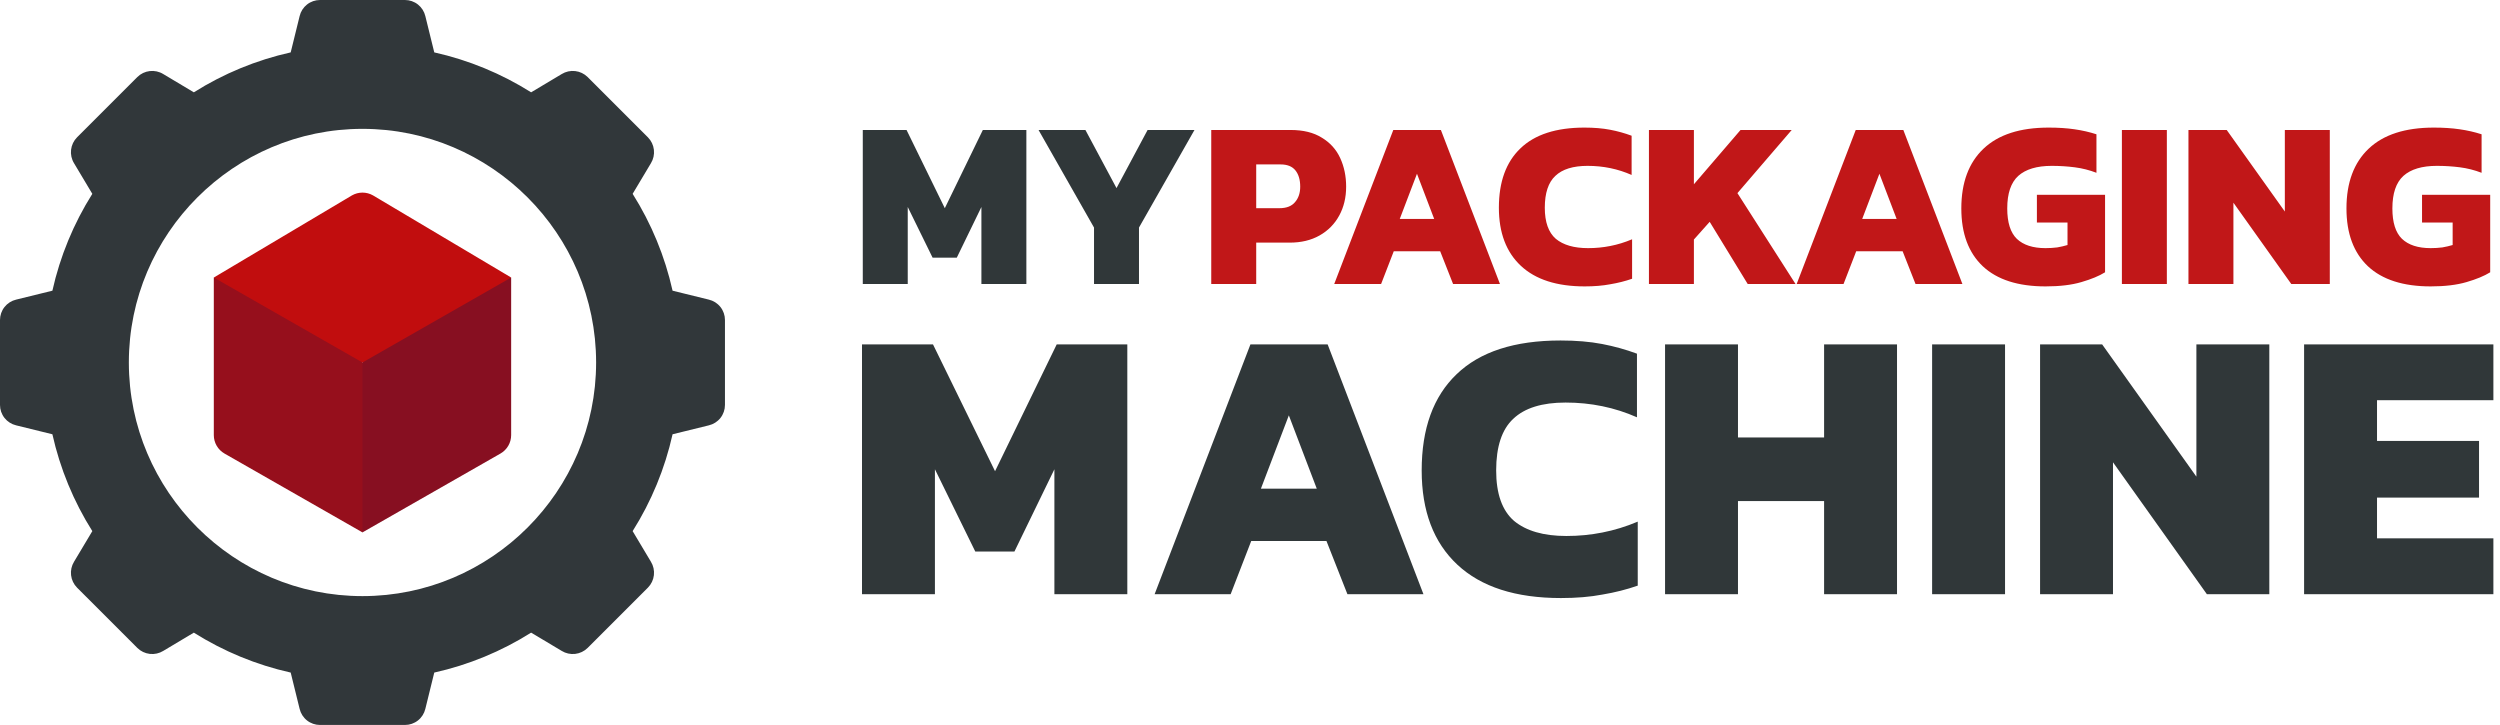 <svg xmlns="http://www.w3.org/2000/svg" width="669" height="194" viewBox="0 0 669 194" fill="none"><g clip-path="url(#clip0)"><path d="M230.88 76V34.784H242.592L252.832 55.712L263.008 34.784H274.656V76H262.624V55.392L256.032 68.96H249.568L242.912 55.392V76H230.88ZM292.76 76V60.896L277.913 34.784H290.457L298.777 50.336L307.097 34.784H319.641L304.793 60.896V76H292.76Z" fill="#303739"></path><path d="M324.13 76V34.784H345.378C348.749 34.784 351.522 35.467 353.698 36.832C355.917 38.155 357.559 39.968 358.626 42.272C359.693 44.576 360.226 47.136 360.226 49.952C360.226 52.853 359.607 55.435 358.37 57.696C357.133 59.957 355.383 61.728 353.122 63.008C350.861 64.288 348.194 64.928 345.122 64.928H336.162V76H324.13ZM336.162 55.712H342.37C344.247 55.712 345.634 55.179 346.53 54.112C347.469 53.045 347.938 51.659 347.938 49.952C347.938 48.117 347.511 46.667 346.658 45.6C345.805 44.533 344.482 44 342.69 44H336.162V55.712ZM357.038 76L372.846 34.784H385.582L401.39 76H388.846L385.39 67.232H372.974L369.582 76H357.038ZM374.574 58.592H383.79L379.182 46.496L374.574 58.592ZM424.076 76.64C416.609 76.64 410.913 74.805 406.988 71.136C403.063 67.467 401.1 62.283 401.1 55.584C401.1 48.672 403.02 43.381 406.86 39.712C410.7 36 416.417 34.144 424.012 34.144C426.572 34.144 428.855 34.336 430.86 34.72C432.865 35.104 434.785 35.637 436.62 36.32V46.816C432.951 45.195 429.025 44.384 424.844 44.384C420.961 44.384 418.081 45.28 416.204 47.072C414.327 48.821 413.388 51.659 413.388 55.584C413.388 59.424 414.369 62.197 416.332 63.904C418.337 65.568 421.217 66.4 424.972 66.4C427.02 66.4 429.004 66.208 430.924 65.824C432.887 65.44 434.828 64.843 436.748 64.032V74.592C434.913 75.232 432.972 75.723 430.924 76.064C428.919 76.448 426.636 76.64 424.076 76.64ZM441.255 76V34.784H453.287V49.312L465.767 34.784H479.463L464.935 51.68L480.487 76H467.687L457.511 59.36L453.287 64.096V76H441.255ZM480.788 76L496.596 34.784H509.332L525.14 76H512.596L509.14 67.232H496.724L493.332 76H480.788ZM498.324 58.592H507.54L502.932 46.496L498.324 58.592ZM547.378 76.64C540.039 76.64 534.45 74.848 530.61 71.264C526.77 67.637 524.85 62.475 524.85 55.776C524.85 48.864 526.834 43.531 530.802 39.776C534.77 36.021 540.573 34.144 548.21 34.144C550.77 34.144 553.074 34.293 555.122 34.592C557.213 34.891 559.175 35.339 561.01 35.936V46.24C559.133 45.515 557.191 45.024 555.186 44.768C553.181 44.512 551.133 44.384 549.042 44.384C545.074 44.384 542.087 45.28 540.082 47.072C538.119 48.864 537.138 51.765 537.138 55.776C537.138 59.531 537.991 62.24 539.698 63.904C541.447 65.568 544.007 66.4 547.378 66.4C548.487 66.4 549.533 66.336 550.514 66.208C551.495 66.037 552.413 65.824 553.266 65.568V59.552H545.074V52.128H563.314V72.864C561.735 73.845 559.623 74.72 556.978 75.488C554.375 76.256 551.175 76.64 547.378 76.64ZM567.818 76V34.784H579.85V76H567.818ZM585.63 76V34.784H595.87L611.422 56.608V34.784H623.454V76H613.15L597.662 54.24V76H585.63ZM650.441 76.64C643.102 76.64 637.513 74.848 633.673 71.264C629.833 67.637 627.913 62.475 627.913 55.776C627.913 48.864 629.897 43.531 633.865 39.776C637.833 36.021 643.635 34.144 651.273 34.144C653.833 34.144 656.137 34.293 658.185 34.592C660.275 34.891 662.238 35.339 664.073 35.936V46.24C662.195 45.515 660.254 45.024 658.249 44.768C656.243 44.512 654.195 44.384 652.105 44.384C648.137 44.384 645.15 45.28 643.145 47.072C641.182 48.864 640.201 51.765 640.201 55.776C640.201 59.531 641.054 62.24 642.76 63.904C644.51 65.568 647.07 66.4 650.441 66.4C651.55 66.4 652.595 66.336 653.577 66.208C654.558 66.037 655.475 65.824 656.329 65.568V59.552H648.137V52.128H666.377V72.864C664.798 73.845 662.686 74.72 660.041 75.488C657.438 76.256 654.238 76.64 650.441 76.64Z" fill="#C11718"></path><path d="M230.671 159V92.153H249.666L266.274 126.095L282.779 92.153H301.67V159H282.156V125.576L271.464 147.582H260.981L250.185 125.576V159H230.671ZM308.979 159L334.618 92.153H355.274L380.913 159H360.568L354.963 144.779H334.825L329.324 159H308.979ZM337.42 130.766H352.368L344.894 111.148L337.42 130.766ZM417.707 160.038C405.597 160.038 396.359 157.062 389.993 151.111C383.626 145.16 380.443 136.752 380.443 125.888C380.443 114.677 383.557 106.097 389.785 100.145C396.013 94.125 405.286 91.115 417.603 91.115C421.755 91.115 425.458 91.426 428.71 92.049C431.962 92.672 435.076 93.537 438.052 94.644V111.667C432.101 109.038 425.734 107.723 418.953 107.723C412.656 107.723 407.985 109.176 404.94 112.082C401.895 114.92 400.373 119.521 400.373 125.888C400.373 132.116 401.964 136.614 405.147 139.382C408.4 142.081 413.071 143.43 419.16 143.43C422.482 143.43 425.7 143.119 428.814 142.496C431.997 141.873 435.146 140.904 438.26 139.589V156.716C435.284 157.754 432.135 158.55 428.814 159.104C425.561 159.727 421.859 160.038 417.707 160.038ZM445.569 159V92.153H465.084V117.065H488.127V92.153H507.642V159H488.127V134.088H465.084V159H445.569ZM517.033 159V92.153H536.548V159H517.033ZM545.923 159V92.153H562.531L587.754 127.549V92.153H607.269V159H590.557L565.437 123.708V159H545.923ZM616.576 159V92.153H667.23V107.1H636.09V117.999H663.39V133.154H636.09V144.053H667.23V159H616.576Z" fill="#303739"></path><g clip-path="url(#clip1)"><path d="M133.921 121.371L97 142.469L85.633 122.341V105.525L97 97L104.267 81.465L119.681 77.528L136.785 74.266V116.434C136.786 117.437 136.521 118.421 136.018 119.288C135.515 120.155 134.791 120.874 133.921 121.371V121.371Z" fill="#870F21"></path><path d="M97 142.469L60.079 121.371C59.211 120.875 58.488 120.158 57.985 119.293C57.482 118.428 57.217 117.446 57.215 116.445V74.266L75.569 78.259L92.87 83.272L97 97V142.469Z" fill="#960F1C"></path><path d="M94.181 52.289L57.215 74.266L97 97L136.785 74.266L99.819 52.289C98.96 51.799 97.989 51.541 97 51.541C96.011 51.541 95.04 51.799 94.181 52.289Z" fill="#C10D0E"></path><path d="M189.68 80.177L179.98 77.79C177.929 68.602 174.314 59.836 169.295 51.872L174.183 43.688C174.846 42.61 175.127 41.341 174.983 40.083C174.839 38.826 174.277 37.654 173.388 36.754L157.246 20.613C156.346 19.723 155.174 19.161 153.917 19.017C152.659 18.873 151.39 19.154 150.312 19.817L142.128 24.705C134.164 19.686 125.398 16.071 116.211 14.02L113.823 4.32C113.534 3.09 112.837 1.994 111.847 1.21C110.857 0.426 109.63 -0 108.367 1.80309e-07H85.633C84.37 -0 83.143 0.426 82.153 1.21C81.163 1.994 80.466 3.09 80.177 4.32L77.79 14.02C68.602 16.071 59.836 19.686 51.872 24.705L43.688 19.817C42.61 19.154 41.341 18.873 40.083 19.017C38.826 19.161 37.654 19.723 36.754 20.613L20.613 36.754C19.723 37.654 19.161 38.826 19.017 40.083C18.873 41.341 19.154 42.61 19.817 43.688L24.705 51.872C19.686 59.836 16.071 68.602 14.02 77.79L4.32 80.177C3.09 80.466 1.994 81.163 1.21 82.153C0.426 83.143 -0 84.37 1.80309e-07 85.633V108.367C-0 109.63 0.426 110.857 1.21 111.847C1.994 112.837 3.09 113.534 4.32 113.823L14.02 116.211C16.071 125.398 19.686 134.164 24.705 142.128L19.817 150.312C19.154 151.39 18.873 152.659 19.017 153.917C19.161 155.174 19.723 156.346 20.613 157.246L36.754 173.388C37.654 174.277 38.826 174.839 40.083 174.983C41.341 175.127 42.61 174.846 43.688 174.183L51.872 169.295C59.836 174.314 68.602 177.929 77.79 179.98L80.177 189.68C80.466 190.91 81.163 192.006 82.153 192.79C83.143 193.574 84.37 194 85.633 194H108.367C109.63 194 110.857 193.574 111.847 192.79C112.837 192.006 113.534 190.91 113.823 189.68L116.211 179.98C125.398 177.929 134.164 174.314 142.128 169.295L150.312 174.183C151.39 174.846 152.659 175.127 153.917 174.983C155.174 174.839 156.346 174.277 157.246 173.388L173.388 157.246C174.277 156.346 174.839 155.174 174.983 153.917C175.127 152.659 174.846 151.39 174.183 150.312L169.295 142.128C174.314 134.164 177.929 125.398 179.98 116.211L189.68 113.823C190.91 113.534 192.006 112.837 192.79 111.847C193.574 110.857 194 109.63 194 108.367V85.633C194 84.37 193.574 83.143 192.79 82.153C192.006 81.163 190.91 80.466 189.68 80.177V80.177ZM97 159.52C62.557 159.52 34.48 131.443 34.48 97C34.48 62.557 62.557 34.48 97 34.48C131.443 34.48 159.52 62.557 159.52 97C159.52 131.443 131.443 159.52 97 159.52Z" fill="#31373A"></path></g></g><defs><clipPath id="clip0"><rect width="669" height="194" fill="white"></rect></clipPath><clipPath id="clip1"><rect width="194" height="194" fill="white"></rect></clipPath></defs></svg>